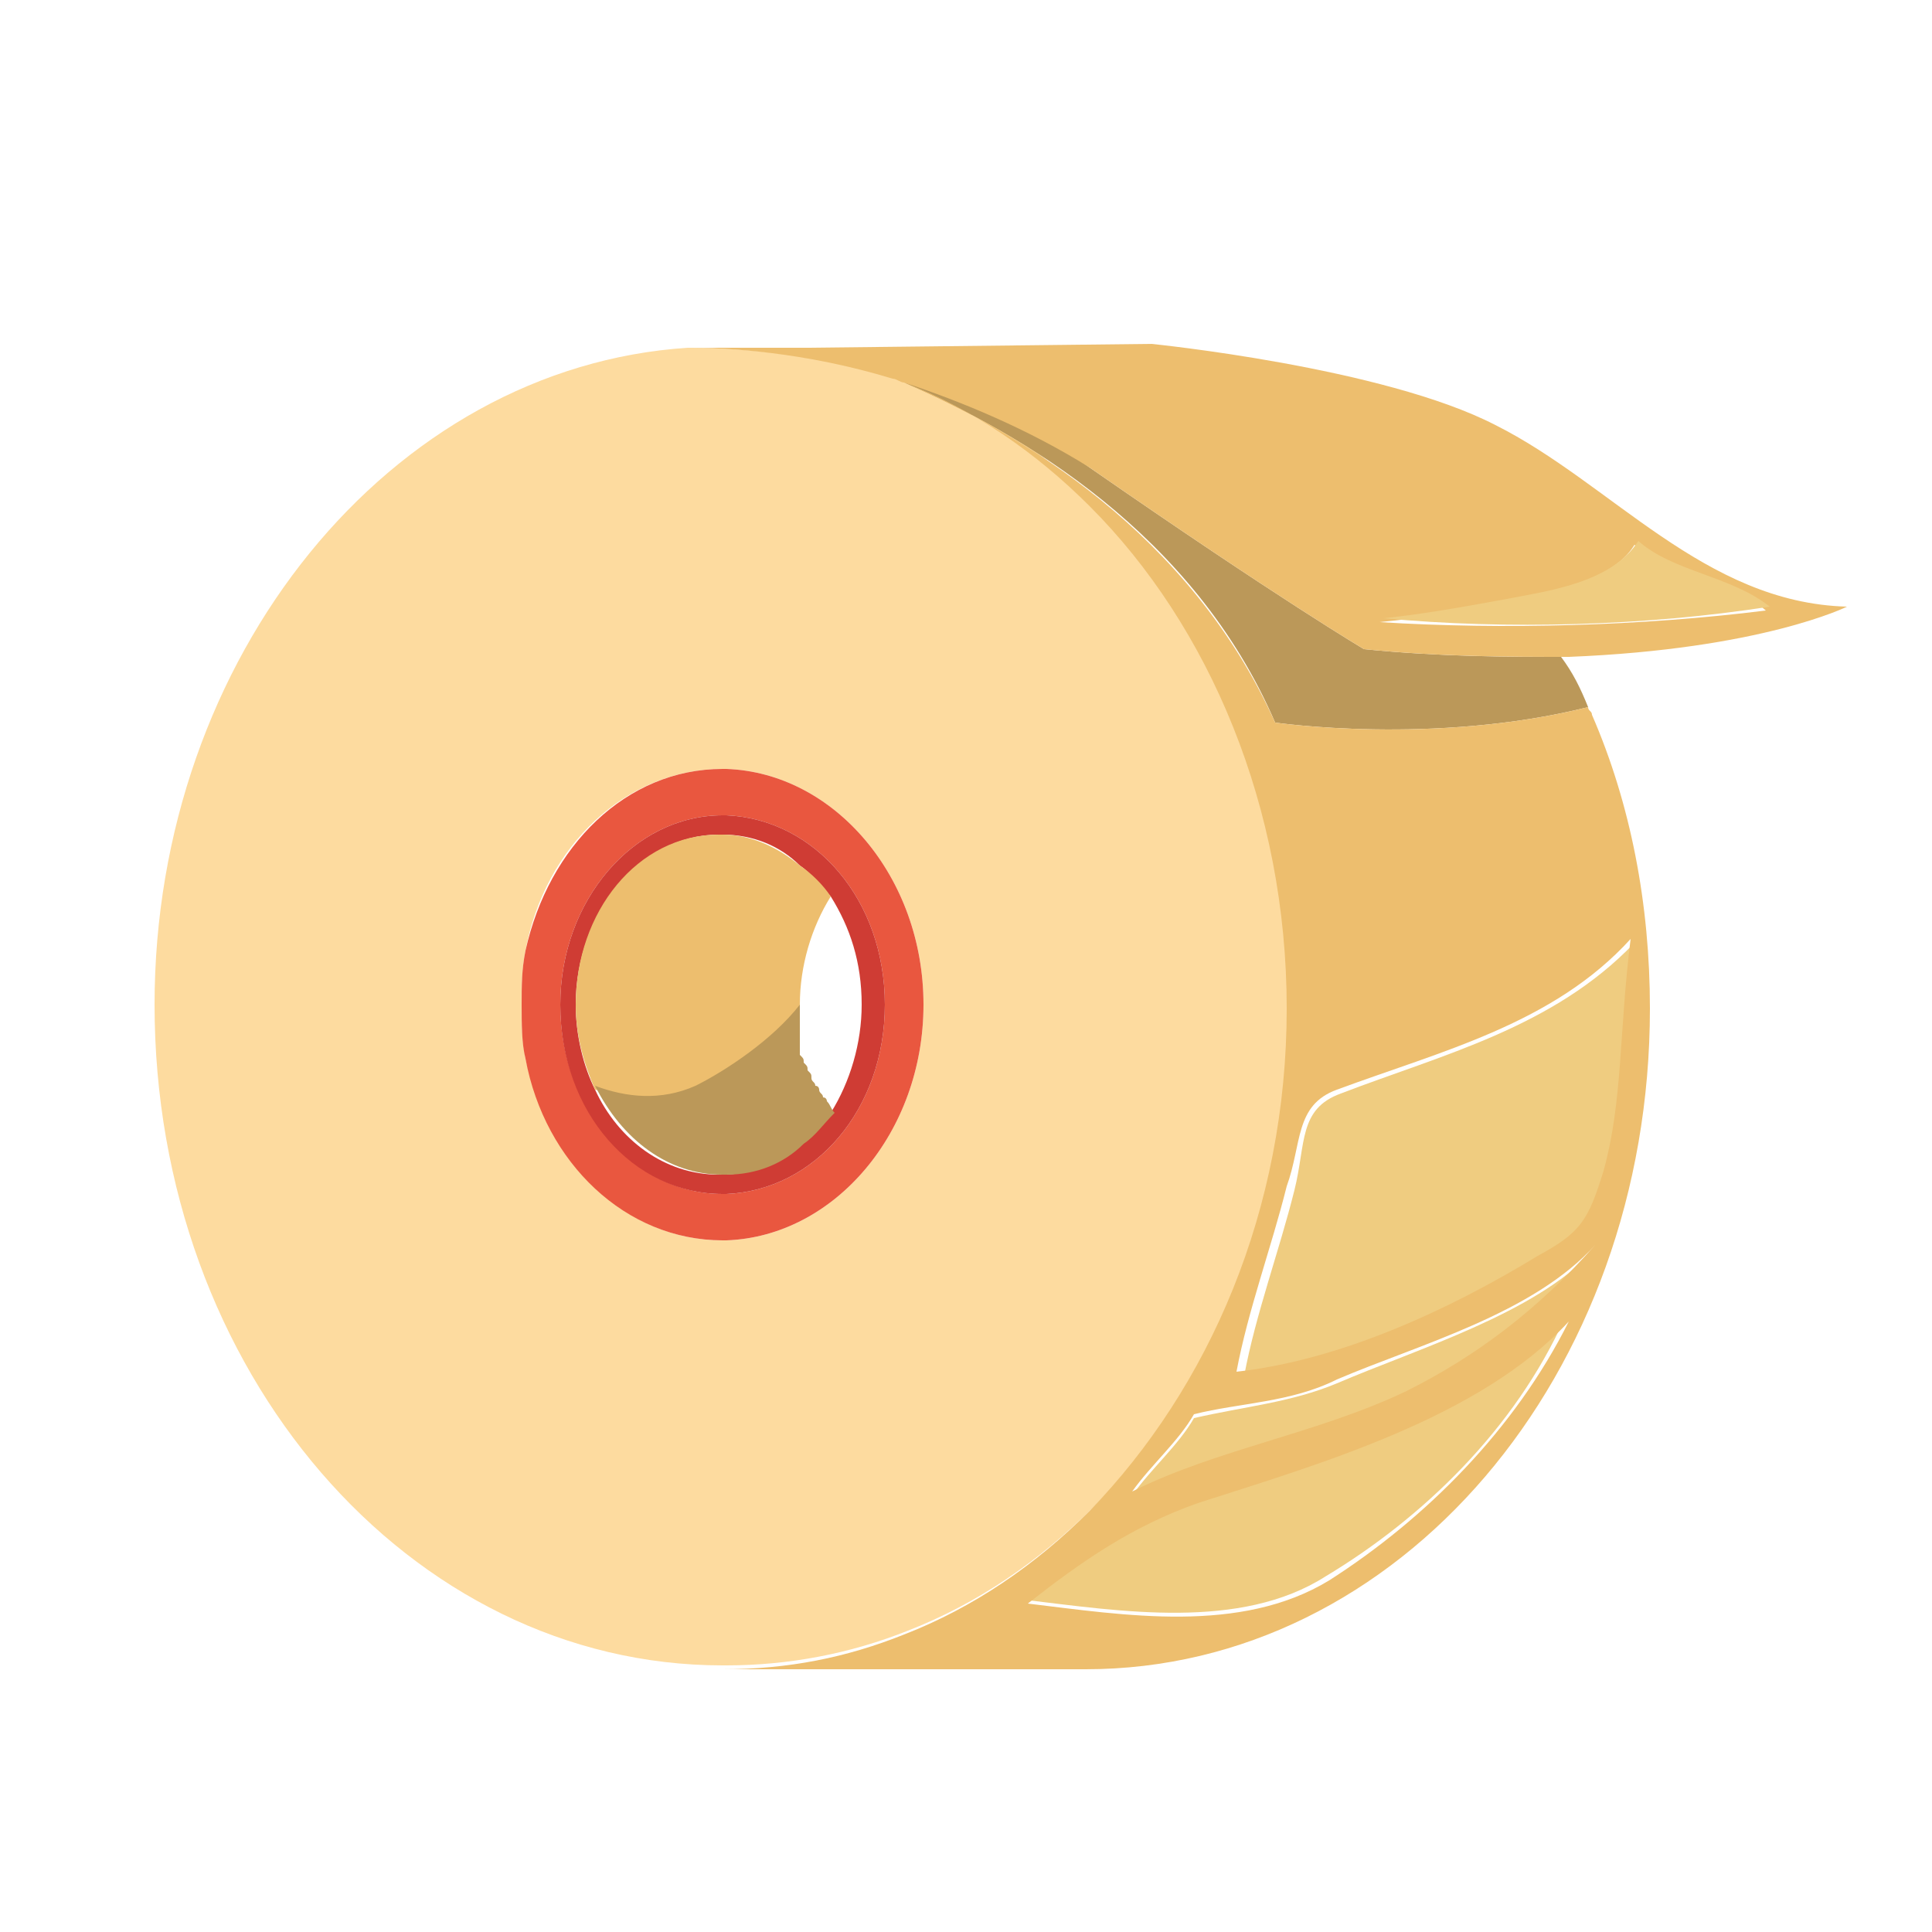 <?xml version="1.0" encoding="UTF-8"?> <svg xmlns="http://www.w3.org/2000/svg" xmlns:xlink="http://www.w3.org/1999/xlink" version="1.1" id="Layer_1" x="0px" y="0px" viewBox="0 0 50 50" style="enable-background:new 0 0 50 50;" xml:space="preserve"> <style type="text/css"> .st0{display:none;} .st1{display:inline;} .st2{fill:#FFFFFF;} .st3{fill:#F1F1F2;} .st4{clip-path:url(#SVGID_00000028318116004834626370000016264904012784103341_);} .st5{fill:#FBFBFB;} .st6{fill:none;stroke:#66BB46;stroke-width:0.117;stroke-miterlimit:10;} .st7{fill:#97A018;} .st8{fill:#565E00;} .st9{fill:none;stroke:#FFFFFF;stroke-miterlimit:10;} .st10{fill:#FDDB9F;} .st11{fill:#E9573F;} .st12{fill:#CF3C34;} .st13{fill:#EDBE6E;} .st14{fill:#BB9859;} .st15{fill:#EFCC80;} </style> <g id="Layer_1_00000031895640006644990260000014136542303231518366_" class="st0"> <g class="st1"> <rect x="5.5" y="15.7" class="st2" width="39.1" height="20.9"></rect> <ellipse class="st3" cx="25" cy="15.7" rx="18.6" ry="7.1"></ellipse> <g> <g> <defs> <ellipse id="SVGID_1_" cx="25.1" cy="15.7" rx="18.6" ry="7.1"></ellipse> </defs> <clipPath id="SVGID_00000008130758251870919970000013391141451162925708_"> <use xlink:href="#SVGID_1_" style="overflow:visible;"></use> </clipPath> <g style="clip-path:url(#SVGID_00000008130758251870919970000013391141451162925708_);"> <path class="st5" d="M16.9,13.6c0,0.6-0.9,1-2,1s-2-0.4-2-1s0.9-1,2-1C16,12.6,16.9,13.1,16.9,13.6z"></path> <path class="st5" d="M15.4,15.5c0,0.6-0.9,1-2,1s-2-0.4-2-1c0-0.6,0.9-1,2-1S15.4,15,15.4,15.5z"></path> <path class="st5" d="M15.5,18c-1.4,0.1-2.8-0.1-3-0.5s0.7-0.9,2.1-1s2.8,0.1,3,0.5C17.9,17.4,16.9,17.9,15.5,18z"></path> <path class="st5" d="M19.6,12c1,0.4,1.1,1,0.3,1.2s-2.3,0.2-3.3-0.2s-1.1-1-0.3-1.2C17.2,11.6,18.6,11.6,19.6,12z"></path> <path class="st5" d="M28.7,12.1c-0.1,0.6-1,1-2.2,0.9s-2-0.5-1.9-1s1-1,2.2-0.9C27.9,11.1,28.8,11.6,28.7,12.1z"></path> <path class="st5" d="M27.5,10.6c-0.1,0.6-1,1-2.2,0.9c-1.1,0-2-0.5-1.9-1s1-1,2.2-0.9C26.8,9.6,27.6,10,27.5,10.6z"></path> <path class="st5" d="M32.3,11c-0.1,0.6-1,1-2.2,0.9c-1.1,0-2-0.5-1.9-1s1-1,2.2-0.9C31.5,10,32.4,10.4,32.3,11z"></path> <path class="st5" d="M24.1,11.6c0.6,0.5,0.3,1-0.7,1.2c-1,0.2-2.3-0.1-3-0.6c-0.6-0.5-0.3-1,0.7-1.2 C22.1,10.8,23.5,11.1,24.1,11.6z"></path> <path class="st5" d="M23,10.2c0.6,0.5,0.3,1-0.7,1.2c-1,0.2-2.3-0.1-3-0.6c-0.6-0.5-0.3-1,0.7-1.2C21.1,9.4,22.4,9.7,23,10.2z"></path> <path class="st5" d="M19.7,10.8c0.6,0.5,0.3,1-0.7,1.2c-1,0.2-2.3-0.1-3-0.6c-0.6-0.5-0.3-1,0.7-1.2 C17.8,10,19.1,10.3,19.7,10.8z"></path> <path class="st5" d="M15.1,10.9c-1.3,0.2-2.8,0.1-3.2-0.3c-0.4-0.4,0.3-0.9,1.6-1.1c1.3-0.2,2.8-0.1,3.2,0.3 C17.1,10.1,16.4,10.6,15.1,10.9z"></path> <path class="st5" d="M18.9,9.7c-1.3,0.2-2.8,0.1-3.2-0.3C15.3,9,16,8.5,17.3,8.3c1.3-0.2,2.8-0.1,3.2,0.3 C21,9,20.2,9.5,18.9,9.7z"></path> <path class="st5" d="M24.4,9.7c-1.3,0.2-2.8,0.1-3.2-0.3c-0.4-0.4,0.3-0.9,1.6-1.1c1.3-0.2,2.8-0.1,3.2,0.3 C26.4,9,25.7,9.5,24.4,9.7z"></path> <path class="st5" d="M27.8,10c-1.3-0.2-1.9-0.8-1.4-1.1s2-0.5,3.2-0.2c1.3,0.2,1.9,0.8,1.4,1.1S29.1,10.3,27.8,10z"></path> <path class="st5" d="M32.7,10.6c-1.3-0.2-1.9-0.8-1.4-1.1s2-0.5,3.2-0.2c1.3,0.2,1.9,0.8,1.4,1.1C35.5,10.8,34,10.9,32.7,10.6z "></path> <path class="st5" d="M36.5,11.4c-0.6-0.5-0.2-1.1,0.8-1.2c1-0.2,2.3,0.1,2.9,0.6s0.2,1.1-0.8,1.2C38.3,12.2,37,11.9,36.5,11.4z "></path> <path class="st5" d="M39.2,13.4c-0.6-0.5-0.2-1.1,0.8-1.2c1-0.2,2.3,0.1,2.9,0.6c0.6,0.5,0.2,1.1-0.8,1.2 C41.1,14.2,39.8,14,39.2,13.4z"></path> <path class="st5" d="M40.6,14.6c0.4-0.5,1.5-0.9,2.6-0.8c1.1,0.1,1.7,0.6,1.3,1.1c-0.4,0.5-1.5,0.9-2.6,0.8 C40.8,15.6,40.2,15.1,40.6,14.6z"></path> <path class="st5" d="M40.6,16.4c0.4-0.5,1.5-0.9,2.6-0.8c1.1,0.1,1.7,0.6,1.3,1.1c-0.4,0.5-1.5,0.9-2.6,0.8 C40.8,17.5,40.2,16.9,40.6,16.4z"></path> <path class="st5" d="M38.5,18.3c0.4-0.5,1.5-0.9,2.6-0.8c1.1,0.1,1.7,0.6,1.3,1.1c-0.4,0.5-1.5,0.9-2.6,0.8 C38.7,19.4,38.1,18.9,38.5,18.3z"></path> <path class="st5" d="M36.3,19.8c1.1-0.3,2.6-0.4,3.3,0c0.7,0.3,0.4,0.9-0.8,1.2s-2.6,0.4-3.3,0C34.8,20.7,35.2,20.1,36.3,19.8z "></path> <path class="st5" d="M32.5,21.1c1.4,0.1,2.5,0.5,2.3,0.9s-1.4,0.7-2.8,0.6c-1.4-0.1-2.5-0.5-2.4-0.9 C29.9,21.3,31.1,21,32.5,21.1z"></path> <path class="st5" d="M26.9,21.1c1.4,0.1,2.5,0.5,2.4,0.9s-1.4,0.7-2.8,0.6s-2.5-0.5-2.4-0.9C24.2,21.3,25.5,21,26.9,21.1z"></path> <path class="st5" d="M20.9,21.1c1.4,0.1,2.5,0.5,2.4,0.9s-1.4,0.7-2.8,0.6s-2.5-0.5-2.4-0.9C18.2,21.3,19.5,21,20.9,21.1z"></path> <path class="st5" d="M16.5,20.4c1.2,0.3,1.7,0.8,1.1,1.2s-2.1,0.4-3.3,0.1c-1.2-0.3-1.7-0.8-1.1-1.2 C13.8,20.2,15.3,20.1,16.5,20.4z"></path> <path class="st5" d="M14.3,19.9c0.7,0.5,0.4,1-0.6,1.2c-1,0.2-2.3,0-3-0.5s-0.4-1,0.6-1.2C12.3,19.2,13.6,19.4,14.3,19.9z"></path> <path class="st5" d="M11.1,18.1c0.7,0.5,0.4,1-0.6,1.2c-1,0.2-2.3,0-3-0.5s-0.4-1,0.6-1.2C9.1,17.4,10.5,17.6,11.1,18.1z"></path> <path class="st5" d="M9,16.5c0.5,0.5,0,1-1.1,1.2c-1.1,0.1-2.3-0.2-2.8-0.7s0-1.1,1.1-1.2C7.3,15.6,8.6,16,9,16.5z"></path> <path class="st5" d="M9.5,15.1c0.5,0.5,0,1.1-1.1,1.2c-1.1,0.1-2.3-0.2-2.8-0.7s0-1.1,1.1-1.2C7.8,14.2,9.1,14.5,9.5,15.1z"></path> <path class="st5" d="M9.2,13.4c-0.4,0.5-1.6,0.8-2.7,0.7s-1.6-0.6-1.2-1.2S7,12.1,8,12.2C9.1,12.3,9.6,12.9,9.2,13.4z"></path> <path class="st5" d="M11.6,11.7c-0.4,0.5-1.6,0.8-2.7,0.7c-1.1-0.1-1.6-0.6-1.2-1.2c0.4-0.5,1.6-0.8,2.7-0.7 C11.5,10.7,12.1,11.2,11.6,11.7z"></path> <path class="st5" d="M15.4,11.6c0.6,0.5,0.3,1-0.7,1.2c-1,0.2-2.3-0.1-2.9-0.6c-0.6-0.5-0.3-1,0.7-1.2 C13.4,10.8,14.8,11.1,15.4,11.6z"></path> <path class="st5" d="M13.6,12.8c0.6,0.5,0.3,1-0.7,1.2c-1,0.2-2.3-0.1-2.9-0.6c-0.6-0.5-0.3-1,0.7-1.2S13,12.3,13.6,12.8z"></path> <path class="st5" d="M12.5,14.2c0.6,0.5,0.3,1-0.7,1.2c-1,0.2-2.3-0.1-2.9-0.6c-0.6-0.5-0.3-1,0.7-1.2 C10.6,13.5,11.9,13.7,12.5,14.2z"></path> <path class="st5" d="M12.5,16.6c0.6,0.5,0.3,1-0.7,1.2c-1,0.2-2.3-0.1-2.9-0.6c-0.6-0.5-0.3-1,0.7-1.2 C10.6,15.9,11.9,16.1,12.5,16.6z"></path> <path class="st5" d="M15.4,18.4c0.6,0.5,0.3,1-0.7,1.2c-1,0.2-2.3-0.1-2.9-0.6c-0.6-0.5-0.3-1,0.7-1.2 C13.4,17.6,14.8,17.9,15.4,18.4z"></path> <path class="st5" d="M19.5,19.8c0.6,0.5,0.3,1-0.7,1.2c-1,0.2-2.3-0.1-2.9-0.6c-0.6-0.5-0.3-1,0.7-1.2 C17.5,19,18.9,19.3,19.5,19.8z"></path> <path class="st5" d="M22.5,14.1c-1.4,0.1-2.7-0.2-2.9-0.6s0.8-0.8,2.3-0.9c1.4-0.1,2.7,0.2,2.9,0.6C25,13.6,24,14,22.5,14.1z"></path> <path class="st5" d="M19.8,14.7c-0.9,0.4-2.3,0.6-3.2,0.3c-0.9-0.2-0.9-0.8-0.1-1.2c0.9-0.4,2.3-0.6,3.2-0.3 C20.6,13.7,20.6,14.2,19.8,14.7z"></path> <path class="st5" d="M19.9,16c-0.9,0.4-2.3,0.6-3.2,0.3c-0.9-0.2-0.9-0.8-0.1-1.2c0.9-0.4,2.3-0.6,3.2-0.3 C20.7,15,20.7,15.5,19.9,16z"></path> <path class="st5" d="M25.9,14.5c-1.2-0.3-1.6-0.9-0.9-1.2c0.7-0.3,2.1-0.4,3.3,0c1.2,0.3,1.6,0.9,0.9,1.2 C28.5,14.8,27,14.9,25.9,14.5z"></path> <path class="st5" d="M22.4,15.4c-1.2-0.3-1.6-0.9-0.9-1.2c0.7-0.3,2.1-0.4,3.3,0c1.2,0.3,1.6,0.9,0.9,1.2 C25,15.7,23.5,15.7,22.4,15.4z"></path> <path class="st5" d="M24.5,16c1-0.4,2.5-0.4,3.3-0.1c0.8,0.3,0.6,0.9-0.4,1.2s-2.5,0.5-3.3,0.1C23.2,16.9,23.4,16.4,24.5,16z"></path> <path class="st5" d="M28.3,15.4c-0.2-0.5,0.5-1,1.6-1.1s2.2,0.3,2.4,0.9c0.2,0.5-0.5,1-1.6,1.1S28.5,15.9,28.3,15.4z"></path> <path class="st5" d="M30.6,16.2c0.7-0.5,2.1-0.7,3-0.5s1.2,0.8,0.5,1.2c-0.7,0.5-2.1,0.7-3,0.5C30.1,17.2,29.9,16.7,30.6,16.2z "></path> <path class="st5" d="M26,15.7c-0.2-0.5,0.5-1,1.6-1.1s2.2,0.3,2.4,0.9c0.2,0.5-0.5,1-1.6,1.1C27.3,16.6,26.2,16.2,26,15.7z"></path> <path class="st5" d="M28,16.6c1.1-0.4,2.6-0.4,3.3-0.1s0.4,0.9-0.6,1.2c-1.1,0.4-2.6,0.4-3.3,0.1S26.9,17,28,16.6z"></path> <path class="st5" d="M23.7,17.1c1.4,0,2.6,0.3,2.7,0.7c0,0.4-1.1,0.8-2.5,0.8c-1.4,0-2.6-0.3-2.7-0.7 C21.1,17.5,22.3,17.1,23.7,17.1z"></path> <path class="st5" d="M20.9,16.6c0.6,0.5,0.3,1-0.7,1.2c-1,0.2-2.3-0.1-3-0.6c-0.6-0.5-0.3-1,0.7-1.2 C18.9,15.9,20.2,16.1,20.9,16.6z"></path> <path class="st5" d="M24.1,15.9c0.6,0.5,0.3,1-0.7,1.2c-1,0.2-2.3-0.1-3-0.6c-0.6-0.5-0.3-1,0.7-1.2 C22.1,15.2,23.5,15.4,24.1,15.9z"></path> <path class="st5" d="M31,13.3c-1.4,0-2.6-0.3-2.7-0.7c-0.1-0.4,1.1-0.8,2.5-0.8c1.4,0,2.7,0.3,2.7,0.7 C33.5,12.9,32.4,13.3,31,13.3z"></path> <path class="st5" d="M36.1,14.6c-1,0.4-2.5,0.5-3.3,0.2s-0.7-0.9,0.3-1.2c1-0.4,2.5-0.5,3.3-0.2C37.3,13.6,37.1,14.2,36.1,14.6 z"></path> <path class="st5" d="M32.8,14.4c-1,0.4-2.5,0.5-3.3,0.2c-0.8-0.3-0.7-0.9,0.3-1.2c1-0.4,2.5-0.5,3.3-0.2 C33.9,13.5,33.8,14,32.8,14.4z"></path> <path class="st5" d="M35,18.6c-1.4,0-2.6-0.3-2.6-0.8s1.2-0.8,2.6-0.8c1.4,0,2.6,0.3,2.6,0.8C37.6,18.3,36.4,18.6,35,18.6z"></path> <path class="st5" d="M36.8,16.3c-1.3,0.3-2.7,0.2-3.3-0.2c-0.5-0.4,0.1-0.9,1.3-1.1c1.3-0.3,2.7-0.2,3.3,0.2 C38.7,15.6,38.1,16.1,36.8,16.3z"></path> <path class="st5" d="M29.3,18.7c0-0.5,0.9-1,2-1s2,0.4,2,1s-0.9,1-2,1S29.3,19.2,29.3,18.7z"></path> <path class="st5" d="M26,18.8c0-0.5,0.9-1,2-1s2,0.4,2,1s-0.9,1-2,1C26.9,19.8,26,19.4,26,18.8z"></path> <path class="st5" d="M24.2,20c-1-0.4-1.1-1-0.3-1.2s2.3-0.2,3.3,0.2s1.1,1,0.3,1.2C26.6,20.5,25.2,20.4,24.2,20z"></path> <path class="st5" d="M15.8,18.6c0.1-0.5,1-1,2.2-1c1.1,0,2,0.5,1.9,1c-0.1,0.5-1,1-2.2,1C16.6,19.6,15.7,19.2,15.8,18.6z"></path> <path class="st5" d="M20.9,20c-1.1-0.4-1.4-0.9-0.6-1.2s2.2-0.3,3.3,0.1s1.4,0.9,0.6,1.2C23.5,20.4,22,20.3,20.9,20z"></path> <path class="st5" d="M20.9,20.9c-1.1-0.4-1.4-0.9-0.6-1.2s2.2-0.3,3.3,0.1s1.4,0.9,0.6,1.2C23.5,21.3,22,21.2,20.9,20.9z"></path> <path class="st5" d="M27.8,21.5c-1.4-0.1-2.3-0.6-2-1s1.6-0.6,3-0.5c1.4,0.1,2.3,0.6,2,1C30.5,21.4,29.2,21.6,27.8,21.5z"></path> <path class="st5" d="M34.5,20.9c-1.2,0.3-2.7,0.2-3.3-0.2c-0.5-0.4,0-0.9,1.3-1.2c1.2-0.3,2.7-0.2,3.3,0.2 C36.3,20.1,35.7,20.7,34.5,20.9z"></path> <path class="st5" d="M38,19.4c-1.2,0.3-2.7,0.2-3.3-0.2s0-0.9,1.3-1.2c1.2-0.3,2.7-0.2,3.3,0.2C39.8,18.6,39.2,19.1,38,19.4z"></path> <path class="st5" d="M40.9,16.7c-0.4,0.5-1.7,0.8-2.7,0.7c-1.1-0.1-1.6-0.6-1.2-1.2c0.4-0.5,1.7-0.8,2.7-0.7 C40.8,15.6,41.3,16.2,40.9,16.7z"></path> <path class="st5" d="M41,14.2c0.2,0.5-0.5,1-1.6,1.1c-1.1,0.1-2.2-0.3-2.4-0.9s0.5-1,1.6-1.1C39.7,13.2,40.7,13.6,41,14.2z"></path> <path class="st5" d="M38.6,12.1c0.7,0.5,0.6,1-0.4,1.2c-1,0.2-2.3,0-3.1-0.4c-0.7-0.5-0.6-1,0.4-1.2 C36.5,11.4,37.9,11.6,38.6,12.1z"></path> <path class="st5" d="M36.1,11.1c0.7,0.5,0.6,1-0.4,1.2c-1,0.2-2.3,0-3.1-0.4c-0.7-0.5-0.6-1,0.4-1.2 C34,10.4,35.4,10.6,36.1,11.1z"></path> </g> </g> </g> <g> <path class="st2" d="M25,23.1c-2.6,0-5.2-0.2-7.6-0.6c-2.3-0.4-4.4-0.9-6.2-1.6S8,19.5,7,18.6c-1-0.9-1.5-1.9-1.5-2.9 s0.5-2,1.5-2.9c1-0.9,2.4-1.7,4.2-2.4c1.8-0.7,3.9-1.2,6.2-1.6c2.4-0.4,5-0.6,7.6-0.6s5.2,0.2,7.6,0.6c2.3,0.4,4.4,0.9,6.2,1.6 s3.2,1.5,4.2,2.4c1,0.9,1.5,1.9,1.5,2.9s-0.5,2-1.5,2.9c-1,0.9-2.4,1.7-4.2,2.4c-1.8,0.7-3.9,1.2-6.2,1.6 C30.2,22.9,27.6,23.1,25,23.1z M25,9c-9.8,0-17.7,3-17.7,6.7s7.9,6.7,17.7,6.7s17.7-3,17.7-6.7S34.8,9,25,9z"></path> </g> <line class="st6" x1="33.2" y1="15.1" x2="33.2" y2="15.1"></line> <g> <g> <path class="st7" d="M6.1,15.8c0,0,0-0.1,0-0.2c0,0,0-0.1,0-0.1s0-0.1,0-0.2c0-0.1,0-0.1,0-0.2s0-0.1,0.1-0.2c0,0,0-0.1,0-0.1 s0-0.1,0.1-0.1c0-0.1,0.1-0.2,0.1-0.3c0.1-0.1,0.1-0.2,0.2-0.3c0-0.1,0.1-0.1,0.1-0.1c0-0.1,0.1-0.1,0.1-0.1 c0.3-0.4,0.8-0.9,1.4-1.3c0,0,0,0,0.1,0s0,0,0.1,0c0,0,0.1-0.1,0.1-0.1c0.1-0.1,0.2-0.1,0.3-0.2s0.2-0.1,0.3-0.2 c0.1,0,0.1-0.1,0.1-0.1c0.1,0,0.1-0.1,0.2-0.1c0.1-0.1,0.2-0.1,0.3-0.2c0.1,0,0.1-0.1,0.2-0.1s0.1-0.1,0.2-0.1s0.1-0.1,0.2-0.1 l0.1,0l0.1,0c0.1-0.1,0.3-0.1,0.4-0.2l0.1,0c0,0,0.1,0,0.1,0c0.1,0,0.1-0.1,0.2-0.1s0.1-0.1,0.2-0.1l0.1,0c0,0,0.1,0,0.1,0 c0.1-0.1,0.3-0.1,0.4-0.2l0.1,0l0.1,0c0.1,0,0.2-0.1,0.2-0.1c0.3-0.1,0.6-0.2,1-0.3c0,0,0.1,0,0.1,0l0.1,0 c0.1,0,0.2-0.1,0.3-0.1c0.1,0,0.2-0.1,0.3-0.1c0.1,0,0.2,0,0.3-0.1c1.4-0.4,3.1-0.6,4.8-0.9c0.2,0,0.4-0.1,0.6-0.1l0.1,0l0.1,0 l0.2,0c0.1,0,0.2,0,0.3,0c0.1,0,0.2,0,0.3,0l0.3,0l0.3,0c0.1,0,0.2,0,0.3,0c0.2,0,0.5,0,0.7,0c0.1,0,0.1,0,0.2,0l0.2,0l0.3,0 l0.3,0c0.1,0,0.1,0,0.2,0h0.2l0.7,0l0.7,0h0.2c0.1,0,0.1,0,0.2,0l0.3,0l0.3,0l0.2,0c0.1,0,0.1,0,0.2,0c0.2,0,0.5,0,0.7,0 c0.1,0,0.2,0,0.3,0l0.3,0l0.3,0c0.1,0,0.2,0,0.3,0c0.1,0,0.2,0,0.3,0l0.2,0l0.1,0l0.1,0c0.2,0,0.4,0.1,0.6,0.1 c1.7,0.2,3.4,0.5,4.8,0.9c0.1,0,0.2,0,0.3,0.1c0.1,0,0.2,0.1,0.3,0.1c0.1,0,0.2,0.1,0.3,0.1l0.1,0c0,0,0.1,0,0.1,0 c0.3,0.1,0.7,0.2,1,0.3c0.1,0,0.2,0.1,0.2,0.1l0.1,0l0.1,0c0.2,0.1,0.3,0.1,0.4,0.2c0,0,0.1,0,0.1,0l0.1,0 c0.1,0,0.1,0.1,0.2,0.1c0.1,0,0.1,0.1,0.2,0.1c0,0,0.1,0,0.1,0l0.1,0c0.1,0.1,0.3,0.1,0.4,0.2l0.1,0l0.1,0 c0.1,0,0.1,0.1,0.2,0.1s0.1,0.1,0.2,0.1s0.1,0.1,0.2,0.1c0.1,0.1,0.2,0.1,0.3,0.2c0,0,0.1,0.1,0.2,0.1s0.1,0.1,0.2,0.1 c0.1,0.1,0.2,0.1,0.3,0.2c0.1,0.1,0.2,0.1,0.3,0.2c0,0,0.1,0.1,0.1,0.1c0,0,0,0,0.1,0s0,0,0.1,0c0.7,0.5,1.1,0.9,1.4,1.3 c0,0.1,0.1,0.1,0.1,0.1c0,0.1,0.1,0.1,0.1,0.1c0.1,0.1,0.1,0.2,0.2,0.3c0,0.1,0.1,0.2,0.1,0.3c0,0,0,0.1,0,0.1s0,0.1,0,0.1 c0,0.1,0,0.1,0.1,0.2c0,0.1,0,0.1,0,0.2c0,0.1,0,0.1,0,0.2s0,0.1,0,0.1c0,0.2,0,0.2,0,0.2s0-0.1,0-0.2c0,0,0-0.1,0-0.1 s0-0.1,0-0.2c0-0.1,0-0.1,0-0.2s0-0.1-0.1-0.2c0,0,0-0.1,0-0.1c0,0,0-0.1-0.1-0.1c0-0.1-0.1-0.2-0.1-0.3 c-0.1-0.1-0.1-0.2-0.2-0.3c0-0.1-0.1-0.1-0.1-0.1c0-0.1-0.1-0.1-0.1-0.1c-0.3-0.4-0.8-0.9-1.4-1.3c0,0,0,0-0.1,0s0,0-0.1,0 c0,0-0.1-0.1-0.1-0.1c-0.1-0.1-0.2-0.1-0.3-0.2c-0.1-0.1-0.2-0.1-0.3-0.2c0,0-0.1-0.1-0.2-0.1c0,0-0.1-0.1-0.2-0.1 c-0.1-0.1-0.2-0.1-0.3-0.2c0,0-0.1-0.1-0.2-0.1c-0.1,0-0.1-0.1-0.2-0.1s-0.1-0.1-0.2-0.1l-0.1,0l-0.1,0 c-0.1-0.1-0.2-0.1-0.4-0.2l-0.1,0c0,0-0.1,0-0.1,0c-0.1,0-0.1-0.1-0.2-0.1s-0.1-0.1-0.2-0.1l-0.1,0c0,0-0.1,0-0.1,0 c-0.2-0.1-0.3-0.1-0.4-0.2l-0.1,0l-0.1,0c-0.1,0-0.2-0.1-0.2-0.1c-0.3-0.1-0.6-0.2-1-0.3c0,0-0.1,0-0.1,0l-0.1,0 c-0.1,0-0.2-0.1-0.3-0.1c-0.1,0-0.2-0.1-0.3-0.1c-0.1,0-0.2,0-0.3-0.1c-1.4-0.4-3.1-0.6-4.8-0.8c-0.2,0-0.4-0.1-0.6-0.1l0,0 l-0.1,0l-0.2,0c-0.1,0-0.2,0-0.3,0s-0.2,0-0.3,0l-0.3,0l-0.3,0c-0.1,0-0.2,0-0.3,0c-0.2,0-0.5,0-0.7,0c-0.1,0-0.1,0-0.2,0h-0.2 l-0.3,0l-0.3,0c-0.1,0-0.1,0-0.2,0h-0.2l-0.7,0l-0.7,0h-0.2c-0.1,0-0.1,0-0.2,0l-0.3,0l-0.3,0h-0.2c-0.1,0-0.1,0-0.2,0 c-0.2,0-0.5,0-0.7,0c-0.1,0-0.2,0-0.3,0l-0.3,0l-0.3,0c-0.1,0-0.2,0-0.3,0c-0.1,0-0.2,0-0.3,0l-0.2,0l-0.1,0h-0.1 c-0.2,0-0.4,0.1-0.6,0.1c-1.7,0.2-3.4,0.5-4.8,0.8c-0.1,0-0.2,0-0.3,0.1c-0.1,0-0.2,0.1-0.3,0.1C14,10,14,10,13.9,10l-0.1,0 c0,0-0.1,0-0.1,0c-0.3,0.1-0.7,0.2-1,0.3c-0.1,0-0.2,0.1-0.2,0.1l-0.1,0l-0.1,0c-0.1,0.1-0.3,0.1-0.4,0.2c0,0-0.1,0-0.1,0 l-0.1,0c-0.1,0-0.1,0.1-0.2,0.1s-0.1,0.1-0.2,0.1c0,0-0.1,0-0.1,0l-0.1,0c-0.1,0.1-0.3,0.1-0.4,0.2l-0.1,0l-0.1,0 c-0.1,0-0.1,0.1-0.2,0.1S10,11.4,10,11.5s-0.1,0.1-0.2,0.1c-0.1,0.1-0.2,0.1-0.3,0.2c-0.1,0-0.1,0.1-0.2,0.1s-0.1,0.1-0.1,0.1 C9.1,12,9,12,8.9,12.1c-0.1,0.1-0.2,0.1-0.3,0.2c0,0-0.1,0.1-0.1,0.1c0,0,0,0-0.1,0s0,0-0.1,0c-0.7,0.5-1.1,0.9-1.4,1.3 c0,0.1-0.1,0.1-0.1,0.1c0,0.1-0.1,0.1-0.1,0.1c-0.1,0.1-0.1,0.2-0.2,0.3s-0.1,0.2-0.1,0.3c0,0,0,0.1-0.1,0.1c0,0,0,0.1,0,0.1 c0,0.1-0.1,0.1-0.1,0.2c0,0.1,0,0.1,0,0.2c0,0.1,0,0.1,0,0.2s0,0.1,0,0.1C6.1,15.7,6.1,15.8,6.1,15.8z"></path> </g> </g> <g> <g> <path class="st8" d="M43.5,15.7c0,0,0,0.1,0,0.2c0,0,0,0.1,0,0.1c0,0,0,0.1,0,0.2s0,0.1,0,0.2s0,0.1-0.1,0.2c0,0,0,0.1,0,0.1 s0,0.1,0,0.1c0,0.1-0.1,0.2-0.1,0.3c0,0.1-0.1,0.2-0.2,0.3c0,0-0.1,0.1-0.1,0.1c0,0-0.1,0.1-0.1,0.1c-0.3,0.4-0.8,0.9-1.4,1.3 c0,0,0,0-0.1,0s0,0-0.1,0c0,0-0.1,0.1-0.1,0.1c-0.1,0.1-0.2,0.1-0.3,0.2c-0.1,0.1-0.2,0.1-0.3,0.2c0,0-0.1,0.1-0.2,0.1 c0,0-0.1,0.1-0.2,0.1c-0.1,0.1-0.2,0.1-0.3,0.2c0,0-0.1,0.1-0.2,0.1c-0.1,0-0.1,0.1-0.2,0.1s-0.1,0.1-0.2,0.1l-0.1,0l-0.1,0 c-0.1,0.1-0.2,0.1-0.4,0.2l-0.1,0c0,0-0.1,0-0.1,0c-0.1,0-0.1,0-0.2,0.1s-0.1,0-0.2,0.1l-0.1,0c0,0-0.1,0-0.1,0 c-0.2,0-0.3,0.1-0.4,0.2l-0.1,0l-0.1,0c-0.1,0-0.2,0-0.2,0.1c-0.3,0.1-0.6,0.2-1,0.3c0,0-0.1,0-0.1,0l-0.1,0 c-0.1,0-0.2,0-0.3,0.1s-0.2,0-0.3,0.1s-0.2,0-0.3,0.1c-1.4,0.4-3.1,0.6-4.8,0.9c-0.2,0-0.4,0-0.6,0.1l-0.1,0l-0.1,0l-0.2,0 c-0.1,0-0.2,0-0.3,0s-0.2,0-0.3,0l-0.3,0l-0.3,0c-0.1,0-0.2,0-0.3,0c-0.2,0-0.5,0-0.7,0c-0.1,0-0.1,0-0.2,0h-0.2l-0.3,0l-0.3,0 c-0.1,0-0.1,0-0.2,0h-0.2l-0.7,0l-0.7,0H24c-0.1,0-0.1,0-0.2,0l-0.3,0l-0.3,0H23c-0.1,0-0.1,0-0.2,0c-0.2,0-0.5,0-0.7,0 c-0.1,0-0.2,0-0.3,0l-0.3,0l-0.3,0c-0.1,0-0.2,0-0.3,0s-0.2,0-0.3,0l-0.2,0l-0.1,0l-0.1,0c-0.2,0-0.4,0-0.6-0.1 c-1.7-0.2-3.4-0.5-4.8-0.9c-0.1,0-0.2,0-0.3-0.1c-0.1,0-0.2,0-0.3-0.1c-0.1,0-0.2,0-0.3-0.1l-0.1,0c0,0-0.1,0-0.1,0 c-0.3-0.1-0.7-0.2-1-0.3c-0.1,0-0.2,0-0.2-0.1l-0.1,0l-0.1,0c-0.1,0-0.3-0.1-0.4-0.2c0,0-0.1,0-0.1,0l-0.1,0 c-0.1,0-0.1-0.1-0.2-0.1c-0.1,0-0.1,0-0.2-0.1c0,0-0.1,0-0.1,0l-0.1,0c-0.1-0.1-0.3-0.1-0.4-0.2l-0.1,0l-0.1,0 c-0.1,0-0.1-0.1-0.2-0.1S10.1,20,10,20s-0.1-0.1-0.2-0.1c-0.1-0.1-0.2-0.1-0.3-0.2c-0.1,0-0.1-0.1-0.2-0.1s-0.1-0.1-0.1-0.1 c-0.1-0.1-0.2-0.1-0.3-0.2c-0.1-0.1-0.2-0.1-0.3-0.2c0,0-0.1-0.1-0.1-0.1c0,0,0,0-0.1,0s0,0-0.1,0c-0.7-0.5-1.1-0.9-1.4-1.3 c0,0-0.1-0.1-0.1-0.1s-0.1-0.1-0.1-0.1c-0.1-0.1-0.1-0.2-0.2-0.3c-0.1-0.1-0.1-0.2-0.1-0.3c0,0,0-0.1-0.1-0.1s0-0.1,0-0.1 c0-0.1-0.1-0.1-0.1-0.2c0-0.1,0-0.1,0-0.2c0-0.1,0-0.1,0-0.2s0-0.1,0-0.1c0-0.2,0-0.2,0-0.2s0,0.1,0,0.2c0,0,0,0.1,0,0.1 c0,0,0,0.1,0,0.2s0,0.1,0,0.2s0.1,0.1,0.1,0.2c0,0,0,0.1,0,0.1c0,0,0,0.1,0.1,0.1c0,0.1,0.1,0.2,0.1,0.3s0.1,0.2,0.2,0.3 c0,0,0.1,0.1,0.1,0.1c0,0,0.1,0.1,0.1,0.1c0.3,0.4,0.8,0.9,1.4,1.3c0,0,0,0,0.1,0s0,0,0.1,0c0,0,0.1,0.1,0.1,0.1 c0.1,0.1,0.2,0.1,0.3,0.2c0.1,0.1,0.2,0.1,0.3,0.2c0.1,0,0.1,0.1,0.1,0.1c0.1,0,0.1,0.1,0.2,0.1c0.1,0.1,0.2,0.1,0.3,0.2 C9.9,19.9,10,20,10,20s0.1,0.1,0.2,0.1s0.1,0.1,0.2,0.1l0.1,0l0.1,0c0.1,0.1,0.3,0.1,0.4,0.2l0.1,0c0,0,0.1,0,0.1,0 c0.1,0,0.1,0,0.2,0.1s0.1,0,0.2,0.1l0.1,0c0,0,0.1,0,0.1,0c0.1,0,0.3,0.1,0.4,0.2l0.1,0l0.1,0c0.1,0,0.1,0,0.2,0.1 c0.3,0.1,0.6,0.2,1,0.3c0,0,0.1,0,0.1,0l0.1,0c0.1,0,0.2,0,0.3,0.1s0.2,0,0.3,0.1s0.2,0,0.3,0.1c1.4,0.4,3.1,0.6,4.8,0.8 c0.2,0,0.4,0,0.6,0.1l0.1,0l0.1,0l0.2,0c0.1,0,0.2,0,0.3,0s0.2,0,0.3,0l0.3,0l0.3,0c0.1,0,0.2,0,0.3,0c0.2,0,0.5,0,0.7,0 c0.1,0,0.1,0,0.2,0l0.2,0l0.3,0l0.3,0c0.1,0,0.1,0,0.2,0h0.2l0.7,0l0.7,0h0.2c0.1,0,0.1,0,0.2,0l0.3,0l0.3,0l0.2,0 c0.1,0,0.1,0,0.2,0c0.2,0,0.5,0,0.7,0c0.1,0,0.2,0,0.3,0l0.3,0l0.3,0c0.1,0,0.2,0,0.3,0s0.2,0,0.3,0l0.2,0l0.1,0l0.1,0 c0.2,0,0.4,0,0.6-0.1c1.7-0.2,3.3-0.5,4.8-0.8c0.1,0,0.2,0,0.3-0.1c0.1,0,0.2,0,0.3-0.1s0.2,0,0.3-0.1l0.1,0c0,0,0.1,0,0.1,0 c0.3-0.1,0.7-0.2,1-0.3c0.1,0,0.2,0,0.2-0.1l0.1,0l0.1,0c0.2,0,0.3-0.1,0.4-0.2c0,0,0.1,0,0.1,0l0.1,0c0.1,0,0.1,0,0.2-0.1 s0.1,0,0.2-0.1c0,0,0.1,0,0.1,0l0.1,0c0.1-0.1,0.3-0.1,0.4-0.2l0.1,0l0.1,0c0.1,0,0.1-0.1,0.2-0.1s0.1-0.1,0.2-0.1 s0.1-0.1,0.2-0.1c0.1-0.1,0.2-0.1,0.3-0.2c0,0,0.1-0.1,0.2-0.1s0.1-0.1,0.2-0.1c0.1-0.1,0.2-0.1,0.3-0.2 c0.1-0.1,0.2-0.1,0.3-0.2c0,0,0.1-0.1,0.1-0.1c0,0,0,0,0.1,0c0,0,0,0,0.1,0c0.7-0.5,1.1-0.9,1.4-1.3c0,0,0.1-0.1,0.1-0.1 c0,0,0.1-0.1,0.1-0.1c0.1-0.1,0.1-0.2,0.2-0.3s0.1-0.2,0.1-0.3c0,0,0-0.1,0.1-0.1c0,0,0-0.1,0-0.1c0-0.1,0-0.1,0.1-0.2 c0-0.1,0-0.1,0-0.2c0-0.1,0-0.1,0-0.2s0-0.1,0-0.1C43.5,15.8,43.5,15.7,43.5,15.7z"></path> </g> </g> <path class="st2" d="M44.5,36.6c0,4-8.8,7.3-19.5,7.3S5.5,40.6,5.5,36.6s8.8-7.3,19.5-7.3S44.5,32.6,44.5,36.6z"></path> <g> <g> <g> <path class="st7" d="M44.5,20.8c0,0,0,0.1,0,0.2c0,0,0,0.1,0,0.1s0,0.1,0,0.2s0,0.1,0,0.2s0,0.1-0.1,0.2c0,0,0,0.1,0,0.1 c0,0,0,0.1-0.1,0.1c0,0.1-0.1,0.2-0.1,0.3c-0.1,0.1-0.1,0.2-0.2,0.3c0,0-0.1,0.1-0.1,0.1s-0.1,0.1-0.1,0.1 c-0.3,0.4-0.8,0.9-1.5,1.3c0,0,0,0-0.1,0s0,0-0.1,0c0,0-0.1,0.1-0.1,0.1c-0.1,0.1-0.2,0.1-0.3,0.2c-0.1,0.1-0.2,0.1-0.3,0.2 c0,0-0.1,0.1-0.2,0.1c0,0-0.1,0.1-0.2,0.1c-0.1,0.1-0.2,0.1-0.3,0.2c-0.1,0-0.1,0.1-0.2,0.1s-0.1,0.1-0.2,0.1 c-0.1,0-0.1,0.1-0.2,0.1l-0.1,0l-0.1,0c-0.1,0.1-0.3,0.1-0.4,0.2l-0.1,0c0,0-0.1,0-0.1,0c-0.1,0-0.1,0-0.2,0.1 c-0.1,0-0.1,0.1-0.2,0.1l-0.1,0c0,0-0.1,0-0.1,0c-0.2,0-0.3,0.1-0.5,0.2l-0.1,0l-0.1,0c-0.1,0-0.2,0-0.2,0.1 c-0.3,0.1-0.7,0.2-1,0.3c0,0-0.1,0-0.1,0l-0.1,0c-0.1,0-0.2,0-0.3,0.1s-0.2,0-0.3,0.1s-0.2,0-0.3,0.1c-1.5,0.4-3.2,0.6-5,0.9 c-0.2,0-0.5,0-0.7,0.1l-0.1,0l-0.1,0l-0.2,0c-0.1,0-0.2,0-0.4,0s-0.2,0-0.4,0l-0.4,0l-0.4,0c-0.1,0-0.2,0-0.4,0 c-0.2,0-0.5,0-0.7,0c-0.1,0-0.1,0-0.2,0l-0.2,0l-0.4,0l-0.4,0c-0.1,0-0.1,0-0.2,0h-0.2l-0.7,0l-0.7,0h-0.2c-0.1,0-0.1,0-0.2,0 l-0.4,0l-0.4,0l-0.2,0c-0.1,0-0.1,0-0.2,0c-0.2,0-0.5,0-0.7,0c-0.1,0-0.2,0-0.4,0l-0.4,0l-0.4,0c-0.1,0-0.2,0-0.4,0 s-0.2,0-0.4,0l-0.2,0l-0.1,0l-0.1,0c-0.2,0-0.5,0-0.7-0.1c-1.8-0.2-3.5-0.5-5-0.9c-0.1,0-0.2,0-0.3-0.1c-0.1,0-0.2,0-0.3-0.1 s-0.2,0-0.3-0.1l-0.1,0c-0.1,0-0.1,0-0.1,0c-0.4-0.1-0.7-0.2-1-0.3c-0.1,0-0.2,0-0.2-0.1l-0.1,0l-0.1,0c-0.2,0-0.3-0.1-0.5-0.2 c0,0-0.1,0-0.1,0l-0.1,0c-0.1,0-0.1-0.1-0.2-0.1c-0.1,0-0.1,0-0.2-0.1c0,0-0.1,0-0.1,0l-0.1,0c-0.1-0.1-0.3-0.1-0.4-0.2l-0.1,0 l-0.1,0c-0.1,0-0.1-0.1-0.2-0.1c-0.1,0-0.1-0.1-0.2-0.1S9.3,25,9.2,25c-0.1-0.1-0.2-0.1-0.3-0.2c-0.1,0-0.1-0.1-0.2-0.1 c-0.1,0-0.1-0.1-0.1-0.1c-0.1-0.1-0.2-0.1-0.3-0.2c-0.1,0-0.2-0.1-0.3-0.2c-0.1,0-0.1-0.1-0.1-0.1c0,0-0.1,0-0.1,0s0,0-0.1,0 c-0.7-0.5-1.2-0.9-1.5-1.3c0,0-0.1-0.1-0.1-0.1S6.1,22.5,6,22.5c-0.1-0.1-0.1-0.2-0.2-0.3C5.8,22.1,5.8,22,5.7,22 c0,0,0-0.1-0.1-0.1c0,0,0-0.1,0-0.1c0-0.1-0.1-0.1-0.1-0.2c0-0.1,0-0.1,0-0.2c0-0.1,0-0.1,0-0.2s0-0.1,0-0.1c0-0.2,0-0.2,0-0.2 s0,0.1,0,0.2c0,0,0,0.1,0,0.1s0,0.1,0,0.2c0,0.1,0,0.1,0,0.2s0.1,0.1,0.1,0.2c0,0,0,0.1,0,0.1c0,0,0,0.1,0.1,0.1 c0,0.1,0.1,0.2,0.1,0.3c0.1,0.1,0.1,0.2,0.2,0.3c0,0,0.1,0.1,0.1,0.1s0.1,0.1,0.1,0.1c0.3,0.4,0.8,0.9,1.5,1.3c0,0,0,0,0.1,0 s0,0,0.1,0c0.1,0,0.1,0.1,0.1,0.1c0.1,0.1,0.2,0.1,0.3,0.2c0.1,0.1,0.2,0.1,0.3,0.2c0.1,0,0.1,0.1,0.2,0.1 c0.1,0,0.1,0.1,0.2,0.1c0.1,0.1,0.2,0.1,0.3,0.2c0.1,0,0.1,0.1,0.2,0.1s0.1,0.1,0.2,0.1s0.1,0.1,0.2,0.1l0.1,0l0.1,0 c0.1,0.1,0.3,0.1,0.4,0.2l0.1,0c0,0,0.1,0,0.1,0c0.1,0,0.1,0,0.2,0.1s0.1,0,0.2,0.1l0.1,0c0,0,0.1,0,0.1,0 c0.1,0,0.3,0.1,0.5,0.2l0.1,0l0.1,0c0.1,0,0.2,0,0.2,0.1c0.3,0.1,0.7,0.2,1,0.3c0,0,0.1,0,0.1,0l0.1,0c0.1,0,0.2,0,0.3,0.1 s0.2,0,0.3,0.1s0.2,0,0.3,0.1c1.5,0.4,3.2,0.6,5,0.8c0.2,0,0.5,0,0.7,0.1l0.1,0l0.1,0l0.2,0c0.1,0,0.2,0,0.4,0s0.2,0,0.4,0 l0.4,0l0.4,0c0.1,0,0.2,0,0.4,0c0.2,0,0.5,0,0.7,0c0.1,0,0.1,0,0.2,0h0.2l0.4,0l0.4,0c0.1,0,0.1,0,0.2,0h0.2l0.7,0l0.7,0h0.2 c0.1,0,0.1,0,0.2,0l0.4,0l0.4,0H27c0.1,0,0.1,0,0.2,0c0.2,0,0.5,0,0.7,0c0.1,0,0.2,0,0.4,0l0.4,0l0.4,0c0.1,0,0.2,0,0.4,0 s0.2,0,0.4,0l0.2,0l0.1,0l0.1,0c0.2,0,0.5,0,0.7-0.1c1.8-0.2,3.5-0.5,5-0.8c0.1,0,0.2,0,0.3-0.1c0.1,0,0.2,0,0.3-0.1 s0.2,0,0.3-0.1l0.1,0c0,0,0.1,0,0.1,0c0.3-0.1,0.7-0.2,1-0.3c0.1,0,0.2,0,0.2-0.1l0.1,0l0.1,0c0.2,0,0.3-0.1,0.5-0.2 c0,0,0.1,0,0.1,0l0.1,0c0.1,0,0.1-0.1,0.2-0.1c0.1,0,0.1,0,0.2-0.1c0,0,0.1,0,0.1,0l0.1,0c0.1-0.1,0.3-0.1,0.4-0.2l0.1,0l0.1,0 c0.1,0,0.1-0.1,0.2-0.1c0.1,0,0.1-0.1,0.2-0.1c0.1,0,0.1-0.1,0.2-0.1c0.1-0.1,0.2-0.1,0.3-0.2c0.1,0,0.1-0.1,0.2-0.1 c0,0,0.1-0.1,0.2-0.1c0.1-0.1,0.2-0.1,0.3-0.2c0.1-0.1,0.2-0.1,0.3-0.2c0,0,0.1-0.1,0.1-0.1c0,0,0,0,0.1,0c0,0,0,0,0.1,0 c0.7-0.5,1.2-0.9,1.5-1.3c0,0,0.1-0.1,0.1-0.1c0,0,0.1-0.1,0.1-0.1c0.1-0.1,0.1-0.2,0.2-0.3c0-0.1,0.1-0.2,0.1-0.3 c0,0,0-0.1,0.1-0.1c0,0,0-0.1,0-0.1c0-0.1,0-0.1,0.1-0.2c0-0.1,0-0.1,0-0.2c0-0.1,0-0.1,0-0.2c0,0,0-0.1,0-0.1 C44.5,20.9,44.5,20.8,44.5,20.8z"></path> </g> </g> <g> <g> <path class="st7" d="M44.5,25.2c0,0,0,0.1,0,0.2c0,0,0,0.1,0,0.1s0,0.1,0,0.2s0,0.1,0,0.2s0,0.1-0.1,0.2c0,0,0,0.1,0,0.1 c0,0,0,0.1-0.1,0.1c0,0.1-0.1,0.2-0.1,0.3c-0.1,0.1-0.1,0.2-0.2,0.3c0,0-0.1,0.1-0.1,0.1s-0.1,0.1-0.1,0.1 c-0.3,0.4-0.8,0.9-1.5,1.3c0,0,0,0-0.1,0s0,0-0.1,0c0,0-0.1,0.1-0.1,0.1c-0.1,0.1-0.2,0.1-0.3,0.2c-0.1,0.1-0.2,0.1-0.3,0.2 c0,0-0.1,0.1-0.2,0.1c0,0-0.1,0.1-0.2,0.1c-0.1,0.1-0.2,0.1-0.3,0.2c-0.1,0-0.1,0.1-0.2,0.1s-0.1,0.1-0.2,0.1 c-0.1,0-0.1,0.1-0.2,0.1l-0.1,0l-0.1,0c-0.1,0.1-0.3,0.1-0.4,0.2l-0.1,0c0,0-0.1,0-0.1,0c-0.1,0-0.1,0-0.2,0.1 c-0.1,0-0.1,0.1-0.2,0.1l-0.1,0c0,0-0.1,0-0.1,0c-0.2,0-0.3,0.1-0.5,0.2l-0.1,0l-0.1,0c-0.1,0-0.2,0-0.2,0.1 c-0.3,0.1-0.7,0.2-1,0.3c0,0-0.1,0-0.1,0l-0.1,0c-0.1,0-0.2,0-0.3,0.1s-0.2,0-0.3,0.1s-0.2,0-0.3,0.1c-1.5,0.4-3.2,0.6-5,0.9 c-0.2,0-0.5,0-0.7,0.1l-0.1,0l-0.1,0l-0.2,0c-0.1,0-0.2,0-0.4,0s-0.2,0-0.4,0l-0.4,0l-0.4,0c-0.1,0-0.2,0-0.4,0 c-0.2,0-0.5,0-0.7,0c-0.1,0-0.1,0-0.2,0h-0.2l-0.4,0l-0.4,0c-0.1,0-0.1,0-0.2,0h-0.2l-0.7,0l-0.7,0h-0.2c-0.1,0-0.1,0-0.2,0 l-0.4,0l-0.4,0H23c-0.1,0-0.1,0-0.2,0c-0.2,0-0.5,0-0.7,0c-0.1,0-0.2,0-0.4,0l-0.4,0l-0.4,0c-0.1,0-0.2,0-0.4,0s-0.2,0-0.4,0 l-0.2,0l-0.1,0l-0.1,0c-0.2,0-0.5,0-0.7-0.1c-1.8-0.2-3.5-0.5-5-0.9c-0.1,0-0.2,0-0.3-0.1c-0.1,0-0.2,0-0.3-0.1s-0.2,0-0.3-0.1 l-0.1,0c-0.1,0-0.1,0-0.1,0c-0.4-0.1-0.7-0.2-1-0.3c-0.1,0-0.2,0-0.2-0.1l-0.1,0l-0.1,0c-0.2,0-0.3-0.1-0.5-0.2 c0,0-0.1,0-0.1,0l-0.1,0c-0.1,0-0.1-0.1-0.2-0.1c-0.1,0-0.1-0.1-0.2-0.1c0,0-0.1,0-0.1,0l-0.1,0c-0.1-0.1-0.3-0.1-0.4-0.2 l-0.1,0l-0.1,0c-0.1,0-0.1-0.1-0.2-0.1c-0.1,0-0.1-0.1-0.2-0.1s-0.1-0.1-0.2-0.1c-0.1-0.1-0.2-0.1-0.3-0.2 c-0.1,0-0.1-0.1-0.2-0.1c-0.1,0-0.1-0.1-0.1-0.1c-0.1-0.1-0.2-0.1-0.3-0.2c-0.1,0-0.2-0.1-0.3-0.2c-0.1,0-0.1-0.1-0.1-0.1 c0,0-0.1,0-0.1,0s0,0-0.1,0c-0.7-0.5-1.2-0.9-1.5-1.3c0,0-0.1-0.1-0.1-0.1S6.1,27,6,26.9c-0.1-0.1-0.1-0.2-0.2-0.3 c-0.1-0.1-0.1-0.2-0.1-0.3c0,0,0-0.1-0.1-0.1c0,0,0-0.1,0-0.1c0-0.1-0.1-0.1-0.1-0.2c0-0.1,0-0.1,0-0.2c0-0.1,0-0.1,0-0.2 s0-0.1,0-0.1c0-0.2,0-0.2,0-0.2s0,0.1,0,0.2c0,0,0,0.1,0,0.1s0,0.1,0,0.2c0,0.1,0,0.1,0,0.2s0.1,0.1,0.1,0.2c0,0,0,0.1,0,0.1 c0,0,0,0.1,0.1,0.1c0,0.1,0.1,0.2,0.1,0.3C5.9,26.7,6,26.8,6,26.9c0,0,0.1,0.1,0.1,0.1s0.1,0.1,0.1,0.1 c0.3,0.4,0.8,0.9,1.5,1.3c0,0,0,0,0.1,0s0,0,0.1,0c0.1,0,0.1,0.1,0.1,0.1c0.1,0.1,0.2,0.1,0.3,0.2C8.4,28.9,8.5,29,8.6,29 c0.1,0,0.1,0.1,0.2,0.1c0.1,0,0.1,0.1,0.2,0.1c0.1,0.1,0.2,0.1,0.3,0.2c0.1,0,0.1,0.1,0.2,0.1s0.1,0.1,0.2,0.1s0.1,0.1,0.2,0.1 l0.1,0l0.1,0c0.1,0.1,0.3,0.1,0.4,0.2l0.1,0c0,0,0.1,0,0.1,0c0.1,0,0.1,0,0.2,0.1s0.1,0,0.2,0.1l0.1,0c0,0,0.1,0,0.1,0 c0.1,0,0.3,0.1,0.5,0.2l0.1,0l0.1,0c0.1,0,0.2,0,0.2,0.1c0.3,0.1,0.7,0.2,1,0.3c0,0,0.1,0,0.1,0l0.1,0c0.1,0,0.2,0,0.3,0.1 s0.2,0,0.3,0.1s0.2,0,0.3,0.1c1.5,0.4,3.2,0.6,5,0.8c0.2,0,0.5,0.1,0.7,0.1l0.1,0l0.1,0l0.2,0c0.1,0,0.2,0,0.4,0s0.2,0,0.4,0 l0.4,0l0.4,0c0.1,0,0.2,0,0.4,0c0.2,0,0.5,0,0.7,0c0.1,0,0.1,0,0.2,0h0.2l0.4,0l0.4,0c0.1,0,0.1,0,0.2,0h0.2l0.7,0l0.7,0h0.2 c0.1,0,0.1,0,0.2,0l0.4,0l0.4,0l0.2,0c0.1,0,0.1,0,0.2,0c0.2,0,0.5,0,0.7,0c0.1,0,0.2,0,0.4,0l0.4,0l0.4,0c0.1,0,0.2,0,0.4,0 s0.2,0,0.4,0l0.2,0l0.1,0l0.1,0c0.2,0,0.5,0,0.7-0.1c1.8-0.2,3.5-0.5,5-0.8c0.1,0,0.2,0,0.3-0.1c0.1,0,0.2,0,0.3-0.1 s0.2,0,0.3-0.1l0.1,0c0,0,0.1,0,0.1,0c0.3-0.1,0.7-0.2,1-0.3c0.1,0,0.2,0,0.2-0.1l0.1,0l0.1,0c0.2,0,0.3-0.1,0.5-0.2 c0,0,0.1,0,0.1,0l0.1,0c0.1,0,0.1,0,0.2-0.1c0.1,0,0.1,0,0.2-0.1c0,0,0.1,0,0.1,0l0.1,0c0.1-0.1,0.3-0.1,0.4-0.2l0.1,0l0.1,0 c0.1,0,0.1-0.1,0.2-0.1c0.1,0,0.1-0.1,0.2-0.1c0.1,0,0.1-0.1,0.2-0.1c0.1-0.1,0.2-0.1,0.3-0.2c0.1,0,0.1-0.1,0.2-0.1 c0,0,0.1-0.1,0.2-0.1c0.1-0.1,0.2-0.1,0.3-0.2c0.1-0.1,0.2-0.1,0.3-0.2c0,0,0.1-0.1,0.1-0.1c0,0,0,0,0.1,0c0,0,0,0,0.1,0 c0.7-0.5,1.2-0.9,1.5-1.3c0,0,0.1-0.1,0.1-0.1c0,0,0.1-0.1,0.1-0.1c0.1-0.1,0.1-0.2,0.2-0.3c0-0.1,0.1-0.2,0.1-0.3 c0,0,0-0.1,0.1-0.1c0,0,0-0.1,0-0.1c0-0.1,0-0.1,0.1-0.2c0-0.1,0-0.1,0-0.2c0-0.1,0-0.1,0-0.2c0,0,0-0.1,0-0.1 C44.5,25.3,44.5,25.2,44.5,25.2z"></path> </g> </g> <g> <g> <path class="st7" d="M44.5,29.6c0,0,0,0.1,0,0.2c0,0,0,0.1,0,0.1s0,0.1,0,0.2s0,0.1,0,0.2s0,0.1-0.1,0.2c0,0,0,0.1,0,0.1 c0,0,0,0.1-0.1,0.1c0,0.1-0.1,0.2-0.1,0.3c-0.1,0.1-0.1,0.2-0.2,0.3c0,0-0.1,0.1-0.1,0.1s-0.1,0.1-0.1,0.1 c-0.3,0.4-0.8,0.9-1.5,1.3c0,0,0,0-0.1,0c0,0,0,0-0.1,0c0,0-0.1,0.1-0.1,0.1c-0.1,0.1-0.2,0.1-0.3,0.2 c-0.1,0.1-0.2,0.1-0.3,0.2c0,0-0.1,0.1-0.2,0.1c0,0-0.1,0.1-0.2,0.1c-0.1,0.1-0.2,0.1-0.3,0.2c-0.1,0-0.1,0.1-0.2,0.1 S40.4,34,40.3,34c-0.1,0-0.1,0.1-0.2,0.1l-0.1,0l-0.1,0c-0.1,0.1-0.3,0.1-0.4,0.2l-0.1,0c0,0-0.1,0-0.1,0c-0.1,0-0.1,0-0.2,0.1 c-0.1,0-0.1,0.1-0.2,0.1l-0.1,0c0,0-0.1,0-0.1,0c-0.2,0-0.3,0.1-0.5,0.2l-0.1,0l-0.1,0c-0.1,0-0.2,0-0.2,0.1 c-0.3,0.1-0.7,0.2-1,0.3c0,0-0.1,0-0.1,0l-0.1,0c-0.1,0-0.2,0-0.3,0.1s-0.2,0-0.3,0.1s-0.2,0-0.3,0.1c-1.5,0.4-3.2,0.7-5,0.8 c-0.2,0-0.5,0-0.7,0.1l-0.1,0l-0.1,0l-0.2,0c-0.1,0-0.2,0-0.4,0s-0.2,0-0.4,0l-0.4,0l-0.4,0c-0.1,0-0.2,0-0.4,0 c-0.2,0-0.5,0-0.7,0c-0.1,0-0.1,0-0.2,0h-0.2l-0.4,0l-0.4,0c-0.1,0-0.1,0-0.2,0h-0.2l-0.7,0l-0.7,0h-0.2c-0.1,0-0.1,0-0.2,0 l-0.4,0l-0.4,0H23c-0.1,0-0.1,0-0.2,0c-0.2,0-0.5,0-0.7,0c-0.1,0-0.2,0-0.4,0l-0.4,0l-0.4,0c-0.1,0-0.2,0-0.4,0s-0.2,0-0.4,0 l-0.2,0l-0.1,0l-0.1,0c-0.2,0-0.5,0-0.7-0.1c-1.8-0.2-3.5-0.5-5-0.8c-0.1,0-0.2,0-0.3-0.1c-0.1,0-0.2,0-0.3-0.1s-0.2,0-0.3-0.1 l-0.1,0c-0.1,0-0.1,0-0.1,0c-0.4-0.1-0.7-0.2-1-0.3c-0.1,0-0.2,0-0.2-0.1l-0.1,0l-0.1,0c-0.2,0-0.3-0.1-0.5-0.2 c0,0-0.1,0-0.1,0l-0.1,0c-0.1,0-0.1-0.1-0.2-0.1c-0.1,0-0.1,0-0.2-0.1c0,0-0.1,0-0.1,0l-0.1,0c-0.1-0.1-0.3-0.1-0.4-0.2l-0.1,0 l-0.1,0c-0.1,0-0.1-0.1-0.2-0.1c-0.1,0-0.1-0.1-0.2-0.1s-0.1-0.1-0.2-0.1c-0.1-0.1-0.2-0.1-0.3-0.2c-0.1,0-0.1-0.1-0.2-0.1 c-0.1,0-0.1-0.1-0.1-0.1c-0.1-0.1-0.2-0.1-0.3-0.2c-0.1-0.1-0.2-0.1-0.3-0.2c-0.1,0-0.1-0.1-0.1-0.1c0,0-0.1,0-0.1,0 c0,0,0,0-0.1,0c-0.7-0.5-1.2-0.9-1.5-1.3c0,0-0.1-0.1-0.1-0.1S6.1,31.4,6,31.3C6,31.2,5.9,31.1,5.8,31 c-0.1-0.1-0.1-0.2-0.1-0.3c0,0,0-0.1-0.1-0.1c0,0,0-0.1,0-0.1c0-0.1-0.1-0.1-0.1-0.2c0-0.1,0-0.1,0-0.2c0-0.1,0-0.1,0-0.2 s0-0.1,0-0.1c0-0.2,0-0.2,0-0.2s0,0.1,0,0.2c0,0,0,0.1,0,0.1s0,0.1,0,0.2c0,0.1,0,0.1,0,0.2s0.1,0.1,0.1,0.2c0,0,0,0.1,0,0.1 c0,0,0,0.1,0.1,0.1c0,0.1,0.1,0.2,0.1,0.3C5.9,31.1,6,31.2,6,31.3c0,0,0.1,0.1,0.1,0.1s0.1,0.1,0.1,0.1 c0.3,0.4,0.8,0.8,1.5,1.3c0,0,0,0,0.1,0c0,0,0.1,0,0.1,0c0.1,0,0.1,0.1,0.1,0.1c0.1,0.1,0.2,0.1,0.3,0.2 c0.1,0.1,0.2,0.1,0.3,0.2c0.1,0,0.1,0.1,0.2,0.1c0.1,0,0.1,0.1,0.2,0.1c0.1,0.1,0.2,0.1,0.3,0.2c0.1,0,0.1,0.1,0.2,0.1 S9.6,34,9.7,34c0.1,0,0.1,0.1,0.2,0.1l0.1,0l0.1,0c0.1,0.1,0.3,0.1,0.4,0.2l0.1,0c0,0,0.1,0,0.1,0c0.1,0,0.1,0,0.2,0.1 c0.1,0,0.1,0,0.2,0.1l0.1,0c0,0,0.1,0,0.1,0c0.1,0,0.3,0.1,0.5,0.2l0.1,0l0.1,0c0.1,0,0.2,0,0.2,0.1c0.3,0.1,0.7,0.2,1,0.3 c0,0,0.1,0,0.1,0l0.1,0c0.1,0,0.2,0,0.3,0.1s0.2,0,0.3,0.1s0.2,0,0.3,0.1c1.5,0.4,3.2,0.7,5,0.8c0.2,0,0.5,0,0.7,0.1l0.1,0 l0.1,0l0.2,0c0.1,0,0.2,0,0.4,0s0.2,0,0.4,0l0.4,0l0.4,0c0.1,0,0.2,0,0.4,0c0.2,0,0.5,0,0.7,0c0.1,0,0.1,0,0.2,0h0.2l0.4,0 l0.4,0c0.1,0,0.1,0,0.2,0h0.2l0.7,0l0.7,0h0.2c0.1,0,0.1,0,0.2,0l0.4,0l0.4,0H27c0.1,0,0.1,0,0.2,0c0.2,0,0.5,0,0.7,0 c0.1,0,0.2,0,0.4,0l0.4,0l0.4,0c0.1,0,0.2,0,0.4,0s0.2,0,0.4,0l0.2,0l0.1,0l0.1,0c0.2,0,0.5,0,0.7-0.1c1.8-0.2,3.5-0.5,5-0.8 c0.1,0,0.2,0,0.3-0.1c0.1,0,0.2,0,0.3-0.1s0.2,0,0.3-0.1l0.1,0c0,0,0.1,0,0.1,0c0.3-0.1,0.7-0.2,1-0.3c0.1,0,0.2,0,0.2-0.1 l0.1,0l0.1,0c0.2,0,0.3-0.1,0.5-0.2c0,0,0.1,0,0.1,0l0.1,0c0.1,0,0.1-0.1,0.2-0.1c0.1,0,0.1,0,0.2-0.1c0,0,0.1,0,0.1,0l0.1,0 c0.1-0.1,0.3-0.1,0.4-0.2l0.1,0l0.1,0c0.1,0,0.1-0.1,0.2-0.1c0.1,0,0.1-0.1,0.2-0.1s0.1-0.1,0.2-0.1c0.1-0.1,0.2-0.1,0.3-0.2 c0.1,0,0.1-0.1,0.2-0.1c0,0,0.1-0.1,0.2-0.1c0.1-0.1,0.2-0.1,0.3-0.2c0.1-0.1,0.2-0.1,0.3-0.2c0,0,0.1-0.1,0.1-0.1 c0,0,0,0,0.1,0c0,0,0,0,0.1,0c0.7-0.5,1.2-0.9,1.5-1.3c0,0,0.1-0.1,0.1-0.1c0,0,0.1-0.1,0.1-0.1c0.1-0.1,0.1-0.2,0.2-0.3 c0-0.1,0.1-0.2,0.1-0.3c0,0,0-0.1,0.1-0.1c0,0,0-0.1,0-0.1c0-0.1,0-0.1,0.1-0.2c0-0.1,0-0.1,0-0.2c0-0.1,0-0.1,0-0.2 c0,0,0-0.1,0-0.1C44.5,29.7,44.5,29.6,44.5,29.6z"></path> </g> </g> <g> <g> <path class="st7" d="M44.5,34c0,0,0,0.1,0,0.2c0,0,0,0.1,0,0.1s0,0.1,0,0.2s0,0.1,0,0.2s0,0.1-0.1,0.2c0,0,0,0.1,0,0.1 c0,0,0,0.1-0.1,0.1c0,0.1-0.1,0.2-0.1,0.3c-0.1,0.1-0.1,0.2-0.2,0.3c0,0-0.1,0.1-0.1,0.2c0,0-0.1,0.1-0.1,0.2 c-0.3,0.4-0.8,0.9-1.5,1.3c0,0,0,0-0.1,0c0,0,0,0-0.1,0c0,0-0.1,0.1-0.1,0.1c-0.1,0.1-0.2,0.1-0.3,0.2 c-0.1,0.1-0.2,0.1-0.3,0.2c0,0-0.1,0.1-0.2,0.1c0,0-0.1,0.1-0.2,0.1c-0.1,0.1-0.2,0.1-0.3,0.2c-0.1,0-0.1,0.1-0.2,0.1 s-0.1,0.1-0.2,0.1c-0.1,0-0.1,0.1-0.2,0.1l-0.1,0l-0.1,0c-0.1,0.1-0.3,0.1-0.4,0.2l-0.1,0c0,0-0.1,0-0.1,0 c-0.1,0-0.1,0.1-0.2,0.1c-0.1,0-0.1,0.1-0.2,0.1l-0.1,0c0,0-0.1,0-0.1,0c-0.2,0-0.3,0.1-0.5,0.2l-0.1,0l-0.1,0 c-0.1,0-0.2,0-0.2,0.1c-0.3,0.1-0.7,0.2-1,0.3c0,0-0.1,0-0.1,0l-0.1,0c-0.1,0-0.2,0-0.3,0.1s-0.2,0-0.3,0.1s-0.2,0-0.3,0.1 c-1.5,0.4-3.2,0.7-5,0.8c-0.2,0-0.5,0-0.7,0.1l-0.1,0l-0.1,0l-0.2,0c-0.1,0-0.2,0-0.4,0s-0.2,0-0.4,0l-0.4,0l-0.4,0 c-0.1,0-0.2,0-0.4,0c-0.2,0-0.5,0-0.7,0c-0.1,0-0.1,0-0.2,0h-0.2l-0.4,0l-0.4,0c-0.1,0-0.1,0-0.2,0h-0.2l-0.7,0l-0.7,0h-0.2 c-0.1,0-0.1,0-0.2,0l-0.4,0h-0.4l-0.2,0c-0.1,0-0.1,0-0.2,0c-0.2,0-0.5,0-0.7,0c-0.1,0-0.2,0-0.4,0l-0.4,0l-0.4,0 c-0.1,0-0.2,0-0.4,0s-0.2,0-0.4,0l-0.2,0l-0.1,0l-0.1,0c-0.2,0-0.5,0-0.7-0.1c-1.8-0.2-3.5-0.5-5-0.8c-0.1,0-0.2,0-0.3-0.1 c-0.1,0-0.2,0-0.3-0.1s-0.2,0-0.3-0.1l-0.1,0c-0.1,0-0.1,0-0.1,0c-0.4-0.1-0.7-0.2-1-0.3c-0.1,0-0.2,0-0.2-0.1l-0.1,0l-0.1,0 c-0.2,0-0.3-0.1-0.5-0.2c0,0-0.1,0-0.1,0L11,39c-0.1,0-0.1,0-0.2-0.1c-0.1,0-0.1,0-0.2-0.1c0,0-0.1,0-0.1,0l-0.1,0 c-0.1-0.1-0.3-0.1-0.4-0.2l-0.1,0l-0.1,0c-0.1,0-0.1-0.1-0.2-0.1c-0.1,0-0.1-0.1-0.2-0.1s-0.1-0.1-0.2-0.1 c-0.1-0.1-0.2-0.1-0.3-0.2C8.8,38,8.8,38,8.7,38c-0.1,0-0.1-0.1-0.1-0.1c-0.1-0.1-0.2-0.1-0.3-0.2c-0.1-0.1-0.2-0.1-0.3-0.2 c-0.1,0-0.1-0.1-0.1-0.1c0,0-0.1,0-0.1,0c0,0,0,0-0.1,0c-0.7-0.5-1.2-0.9-1.5-1.3c0,0-0.1-0.1-0.1-0.1S6.1,35.8,6,35.8 c-0.1-0.1-0.1-0.2-0.2-0.3c-0.1-0.1-0.1-0.2-0.1-0.3c0,0,0-0.1-0.1-0.1c0,0,0-0.1,0-0.1c0-0.1-0.1-0.2-0.1-0.2 c0-0.1,0-0.1,0-0.2c0-0.1,0-0.1,0-0.2s0-0.1,0-0.1c0-0.2,0-0.2,0-0.2s0,0.1,0,0.2c0,0,0,0.1,0,0.1s0,0.1,0,0.2 c0,0.1,0,0.1,0,0.2s0.1,0.1,0.1,0.2c0,0,0,0.1,0,0.1c0,0,0,0.1,0.1,0.1c0,0.1,0.1,0.2,0.1,0.3C5.9,35.6,6,35.7,6,35.8 c0,0,0.1,0.1,0.1,0.2c0,0,0.1,0.1,0.1,0.2c0.3,0.4,0.8,0.8,1.5,1.3c0,0,0,0,0.1,0c0,0,0,0,0.1,0C8,37.5,8,37.5,8,37.5 c0.1,0.1,0.2,0.1,0.3,0.2c0.1,0.1,0.2,0.1,0.3,0.2c0.1,0,0.1,0.1,0.2,0.1C8.8,38,8.9,38,9,38.1c0.1,0.1,0.2,0.1,0.3,0.2 c0.1,0,0.1,0.1,0.2,0.1s0.1,0.1,0.2,0.1c0.1,0,0.1,0.1,0.2,0.1l0.1,0l0.1,0c0.1,0.1,0.3,0.1,0.4,0.2l0.1,0c0,0,0.1,0,0.1,0 c0.1,0,0.1,0,0.2,0.1c0.1,0,0.1,0,0.2,0.1l0.1,0c0,0,0.1,0,0.1,0c0.1,0,0.3,0.1,0.5,0.2l0.1,0l0.1,0c0.1,0,0.2,0,0.2,0.1 c0.3,0.1,0.7,0.2,1,0.3c0,0,0.1,0,0.1,0l0.1,0c0.1,0,0.2,0,0.3,0.1s0.2,0,0.3,0.1s0.2,0,0.3,0.1c1.5,0.4,3.2,0.7,5,0.8 c0.2,0,0.5,0,0.7,0.1l0.1,0l0.1,0l0.2,0c0.1,0,0.2,0,0.4,0s0.2,0,0.4,0l0.4,0l0.4,0c0.1,0,0.2,0,0.4,0c0.2,0,0.5,0,0.7,0 c0.1,0,0.1,0,0.2,0l0.2,0l0.4,0l0.4,0c0.1,0,0.1,0,0.2,0h0.2l0.7,0l0.7,0h0.2c0.1,0,0.1,0,0.2,0l0.4,0l0.4,0H27 c0.1,0,0.1,0,0.2,0c0.2,0,0.5,0,0.7,0c0.1,0,0.2,0,0.4,0l0.4,0l0.4,0c0.1,0,0.2,0,0.4,0s0.2,0,0.4,0l0.2,0l0.1,0l0.1,0 c0.2,0,0.5,0,0.7-0.1c1.8-0.2,3.5-0.5,5-0.8c0.1,0,0.2,0,0.3-0.1c0.1,0,0.2,0,0.3-0.1s0.2,0,0.3-0.1l0.1,0c0,0,0.1,0,0.1,0 c0.3-0.1,0.7-0.2,1-0.3c0.1,0,0.2,0,0.2-0.1l0.1,0l0.1,0c0.2,0,0.3-0.1,0.5-0.2c0,0,0.1,0,0.1,0l0.1,0c0.1,0,0.1-0.1,0.2-0.1 c0.1,0,0.1,0,0.2-0.1c0,0,0.1,0,0.1,0l0.1,0c0.1-0.1,0.3-0.1,0.4-0.2l0.1,0l0.1,0c0.1,0,0.1-0.1,0.2-0.1c0.1,0,0.1-0.1,0.2-0.1 c0.1,0,0.1-0.1,0.2-0.1c0.1-0.1,0.2-0.1,0.3-0.2c0.1,0,0.1-0.1,0.2-0.1c0,0,0.1-0.1,0.2-0.1c0.1-0.1,0.2-0.1,0.3-0.2 c0.1-0.1,0.2-0.1,0.3-0.2c0,0,0.1-0.1,0.1-0.1c0,0,0,0,0.1,0c0,0,0,0,0.1,0c0.7-0.5,1.2-0.9,1.5-1.3c0,0,0.1-0.1,0.1-0.2 c0,0,0.1-0.1,0.1-0.2c0.1-0.1,0.1-0.2,0.2-0.3c0-0.1,0.1-0.2,0.1-0.3c0,0,0-0.1,0.1-0.1c0,0,0-0.1,0-0.1c0-0.1,0-0.2,0.1-0.2 c0-0.1,0-0.1,0-0.2c0-0.1,0-0.1,0-0.2c0,0,0-0.1,0-0.1C44.5,34.1,44.5,34,44.5,34z"></path> </g> </g> </g> <ellipse class="st9" cx="25.2" cy="15.4" rx="9.8" ry="2.8"></ellipse> </g> </g> <g> <path class="st10" d="M18.7,43.1c0,0,0.1,0,0.1,0c1.6,0,3.2-0.3,4.7-0.9c1.8-0.7,3.4-1.8,4.8-3.2c3.1-3.1,5.1-7.8,5.1-13 c0-5.2-2-9.8-5.1-13c-1.4-1.4-3-2.5-4.8-3.2c-0.1,0-0.2-0.1-0.3-0.1C20.8,9.1,18.8,9,17.8,9C10.1,9.5,4,17,4,26 C4,35.5,10.6,43.1,18.7,43.1z M13.6,24.6c0.5-2.7,2.6-4.7,5.1-4.7c0,0,0.1,0,0.1,0c2.8,0.1,5.1,2.8,5.1,6.1c0,3.3-2.3,6-5.1,6.1 c0,0-0.1,0-0.1,0c-2.5,0-4.5-2-5.1-4.7c-0.1-0.5-0.1-0.9-0.1-1.4C13.5,25.6,13.5,25.1,13.6,24.6z"></path> <path class="st11" d="M18.7,32.1c0,0,0.1,0,0.1,0c2.8-0.1,5.1-2.8,5.1-6.1c0-3.3-2.3-6-5.1-6.1c0,0-0.1,0-0.1,0 c-2.5,0-4.5,2-5.1,4.7c-0.1,0.5-0.1,0.9-0.1,1.4c0,0.5,0,1,0.1,1.4C14.1,30.1,16.2,32.1,18.7,32.1z M18.7,21.1c0,0,0.1,0,0.1,0 c2.3,0.1,4.1,2.2,4.1,4.9c0,2.7-1.8,4.8-4.1,4.9c0,0-0.1,0-0.1,0c-2.3,0-4.2-2.2-4.2-4.9C14.5,23.3,16.4,21.1,18.7,21.1z"></path> <path class="st12" d="M18.7,30.9c0,0,0.1,0,0.1,0c2.3-0.1,4.1-2.2,4.1-4.9c0-2.7-1.8-4.8-4.1-4.9c0,0-0.1,0-0.1,0 c-2.3,0-4.2,2.2-4.2,4.9C14.5,28.8,16.4,30.9,18.7,30.9z M14.9,26c0-2.4,1.7-4.4,3.7-4.4c0,0,0.1,0,0.1,0c0.8,0,1.5,0.3,2,0.8 c0.3,0.2,0.5,0.5,0.8,0.8c0.5,0.8,0.8,1.7,0.8,2.8c0,1-0.3,2-0.8,2.8c-0.2,0.3-0.5,0.6-0.8,0.8c-0.6,0.5-1.3,0.8-2,0.8 c0,0-0.1,0-0.1,0c-1.4,0-2.6-0.9-3.2-2.2C15.1,27.6,14.9,26.8,14.9,26z"></path> <path class="st13" d="M18,28.2c0.8-0.3,2-1.1,2.7-2.1c0,0,0-0.1,0-0.1c0-1,0.3-2,0.8-2.8c-0.2-0.3-0.5-0.6-0.8-0.8 c-0.6-0.5-1.3-0.8-2-0.8c0,0-0.1,0-0.1,0c-2.1,0-3.7,2-3.7,4.4c0,0.8,0.2,1.5,0.5,2.2C16.3,28.4,17.1,28.6,18,28.2z"></path> <path class="st14" d="M18.7,30.4c0,0,0.1,0,0.1,0c0.8,0,1.5-0.3,2-0.8c0.3-0.2,0.5-0.5,0.8-0.8c-0.1-0.1-0.1-0.2-0.2-0.3 c0,0,0-0.1-0.1-0.1c0-0.1-0.1-0.1-0.1-0.2c0,0,0-0.1-0.1-0.1c0-0.1-0.1-0.1-0.1-0.2c0-0.1,0-0.1-0.1-0.2c0-0.1,0-0.1-0.1-0.2 c0-0.1,0-0.1-0.1-0.2c0-0.1,0-0.1,0-0.2c0-0.1,0-0.1,0-0.2c0-0.1,0-0.1,0-0.2c0-0.1,0-0.1,0-0.2c0-0.1,0-0.1,0-0.2 c0-0.1,0-0.1,0-0.2c0,0,0-0.1,0-0.1c-0.7,0.9-1.9,1.7-2.7,2.1c-0.9,0.4-1.8,0.3-2.6,0C16.1,29.5,17.3,30.4,18.7,30.4z"></path> <path class="st15" d="M39.9,32.6c1.1-0.6,1.3-0.9,1.7-2.2c0.5-1.7,0.3-3.5,0.7-6c-2.1,2.2-5,2.9-7.6,3.9c-1.1,0.4-0.9,1.3-1.2,2.5 c-0.4,1.6-1,3.2-1.3,4.8C34.8,35.2,37.6,33.9,39.9,32.6z"></path> <path class="st15" d="M34.6,35.8c-1.2,0.5-2.4,0.6-3.7,0.9c-0.4,0.7-1.1,1.3-1.6,2c2.3-1,4.8-1.5,7.1-2.6c1.8-0.9,3.3-2,4.8-3.7 C39.7,34,36.7,34.9,34.6,35.8z"></path> <path class="st15" d="M30.9,38.8c-1.7,0.6-3,1.5-4.4,2.6c2.5,0.3,5.6,0.8,7.8-0.6c2.5-1.5,4.9-3.8,6.2-6.7 C38.2,36.6,34,37.8,30.9,38.8z"></path> <path class="st14" d="M35.3,16.8c0,0-2.2-1.3-7.1-4.7c-1.5-1.1-3.2-1.8-4.8-2.2c0,0,0,0,0,0c3,1.3,7.5,3.9,9.6,8.8 c0,0,4.1,0.6,8.1-0.4c-0.2-0.5-0.4-0.9-0.7-1.3C39.1,17,37.3,17,35.3,16.8z"></path> <path class="st13" d="M23.1,9.8c0.1,0,0.2,0.1,0.3,0.1c1.8,0.7,3.4,1.8,4.8,3.2c3.1,3.1,5.1,7.8,5.1,13c0,5.2-2,9.8-5.1,13 c-1.4,1.4-3,2.5-4.8,3.2c-1.5,0.6-3,0.9-4.7,0.9v0h9.4v0c8.1,0,14.6-7.6,14.6-17.1c0-2.7-0.5-5.3-1.5-7.6c0-0.1-0.1-0.1-0.1-0.2 c-4,1-8.1,0.4-8.1,0.4c-2.2-4.9-6.6-7.5-9.6-8.8c0,0,0,0,0,0c1.5,0.5,3.2,1.2,4.8,2.2c4.9,3.4,7.1,4.7,7.1,4.7 c2,0.2,3.8,0.2,5.3,0.2c5-0.2,7.2-1.3,7.2-1.3c-3.7-0.1-6.1-3.2-9.1-4.7c-2.9-1.5-8.9-2.1-8.9-2.1L20.9,9h-2.1v0c0.1,0,0.2,0,0.3,0 l-1.3,0l-0.1,0c0,0,0,0,0.1,0C18.8,9,20.8,9.1,23.1,9.8z M34.4,40.9c-2.3,1.4-5.3,0.9-7.8,0.6c1.4-1.1,2.7-2,4.4-2.6 c3.1-1,7.3-2.2,9.6-4.7C39.2,37,36.9,39.3,34.4,40.9z M36.4,36c-2.3,1.1-4.9,1.5-7.1,2.6c0.5-0.7,1.2-1.3,1.6-2 c1.2-0.3,2.5-0.3,3.7-0.9c2.1-0.9,5.1-1.7,6.7-3.5C39.8,33.9,38.2,35.1,36.4,36z M34.6,28.2c2.7-1,5.6-1.7,7.6-3.9 c-0.3,2.4-0.2,4.2-0.7,6c-0.4,1.3-0.6,1.6-1.7,2.2c-2.3,1.4-5.1,2.7-7.8,3c0.3-1.6,0.9-3.2,1.3-4.8C33.7,29.6,33.5,28.6,34.6,28.2z M42.3,14.1c1,0.8,2.5,0.9,3.4,1.7c-3.2,0.4-6.8,0.5-10,0.3c1.1-0.1,2.2-0.3,3.2-0.5C40,15.3,41.7,15.1,42.3,14.1z"></path> <path class="st15" d="M39,15.5c-1.1,0.2-2.2,0.4-3.2,0.5c3.2,0.3,6.8,0.2,10-0.3c-1-0.8-2.5-0.9-3.4-1.7C41.7,15.1,40,15.3,39,15.5 z"></path> </g> </svg> 